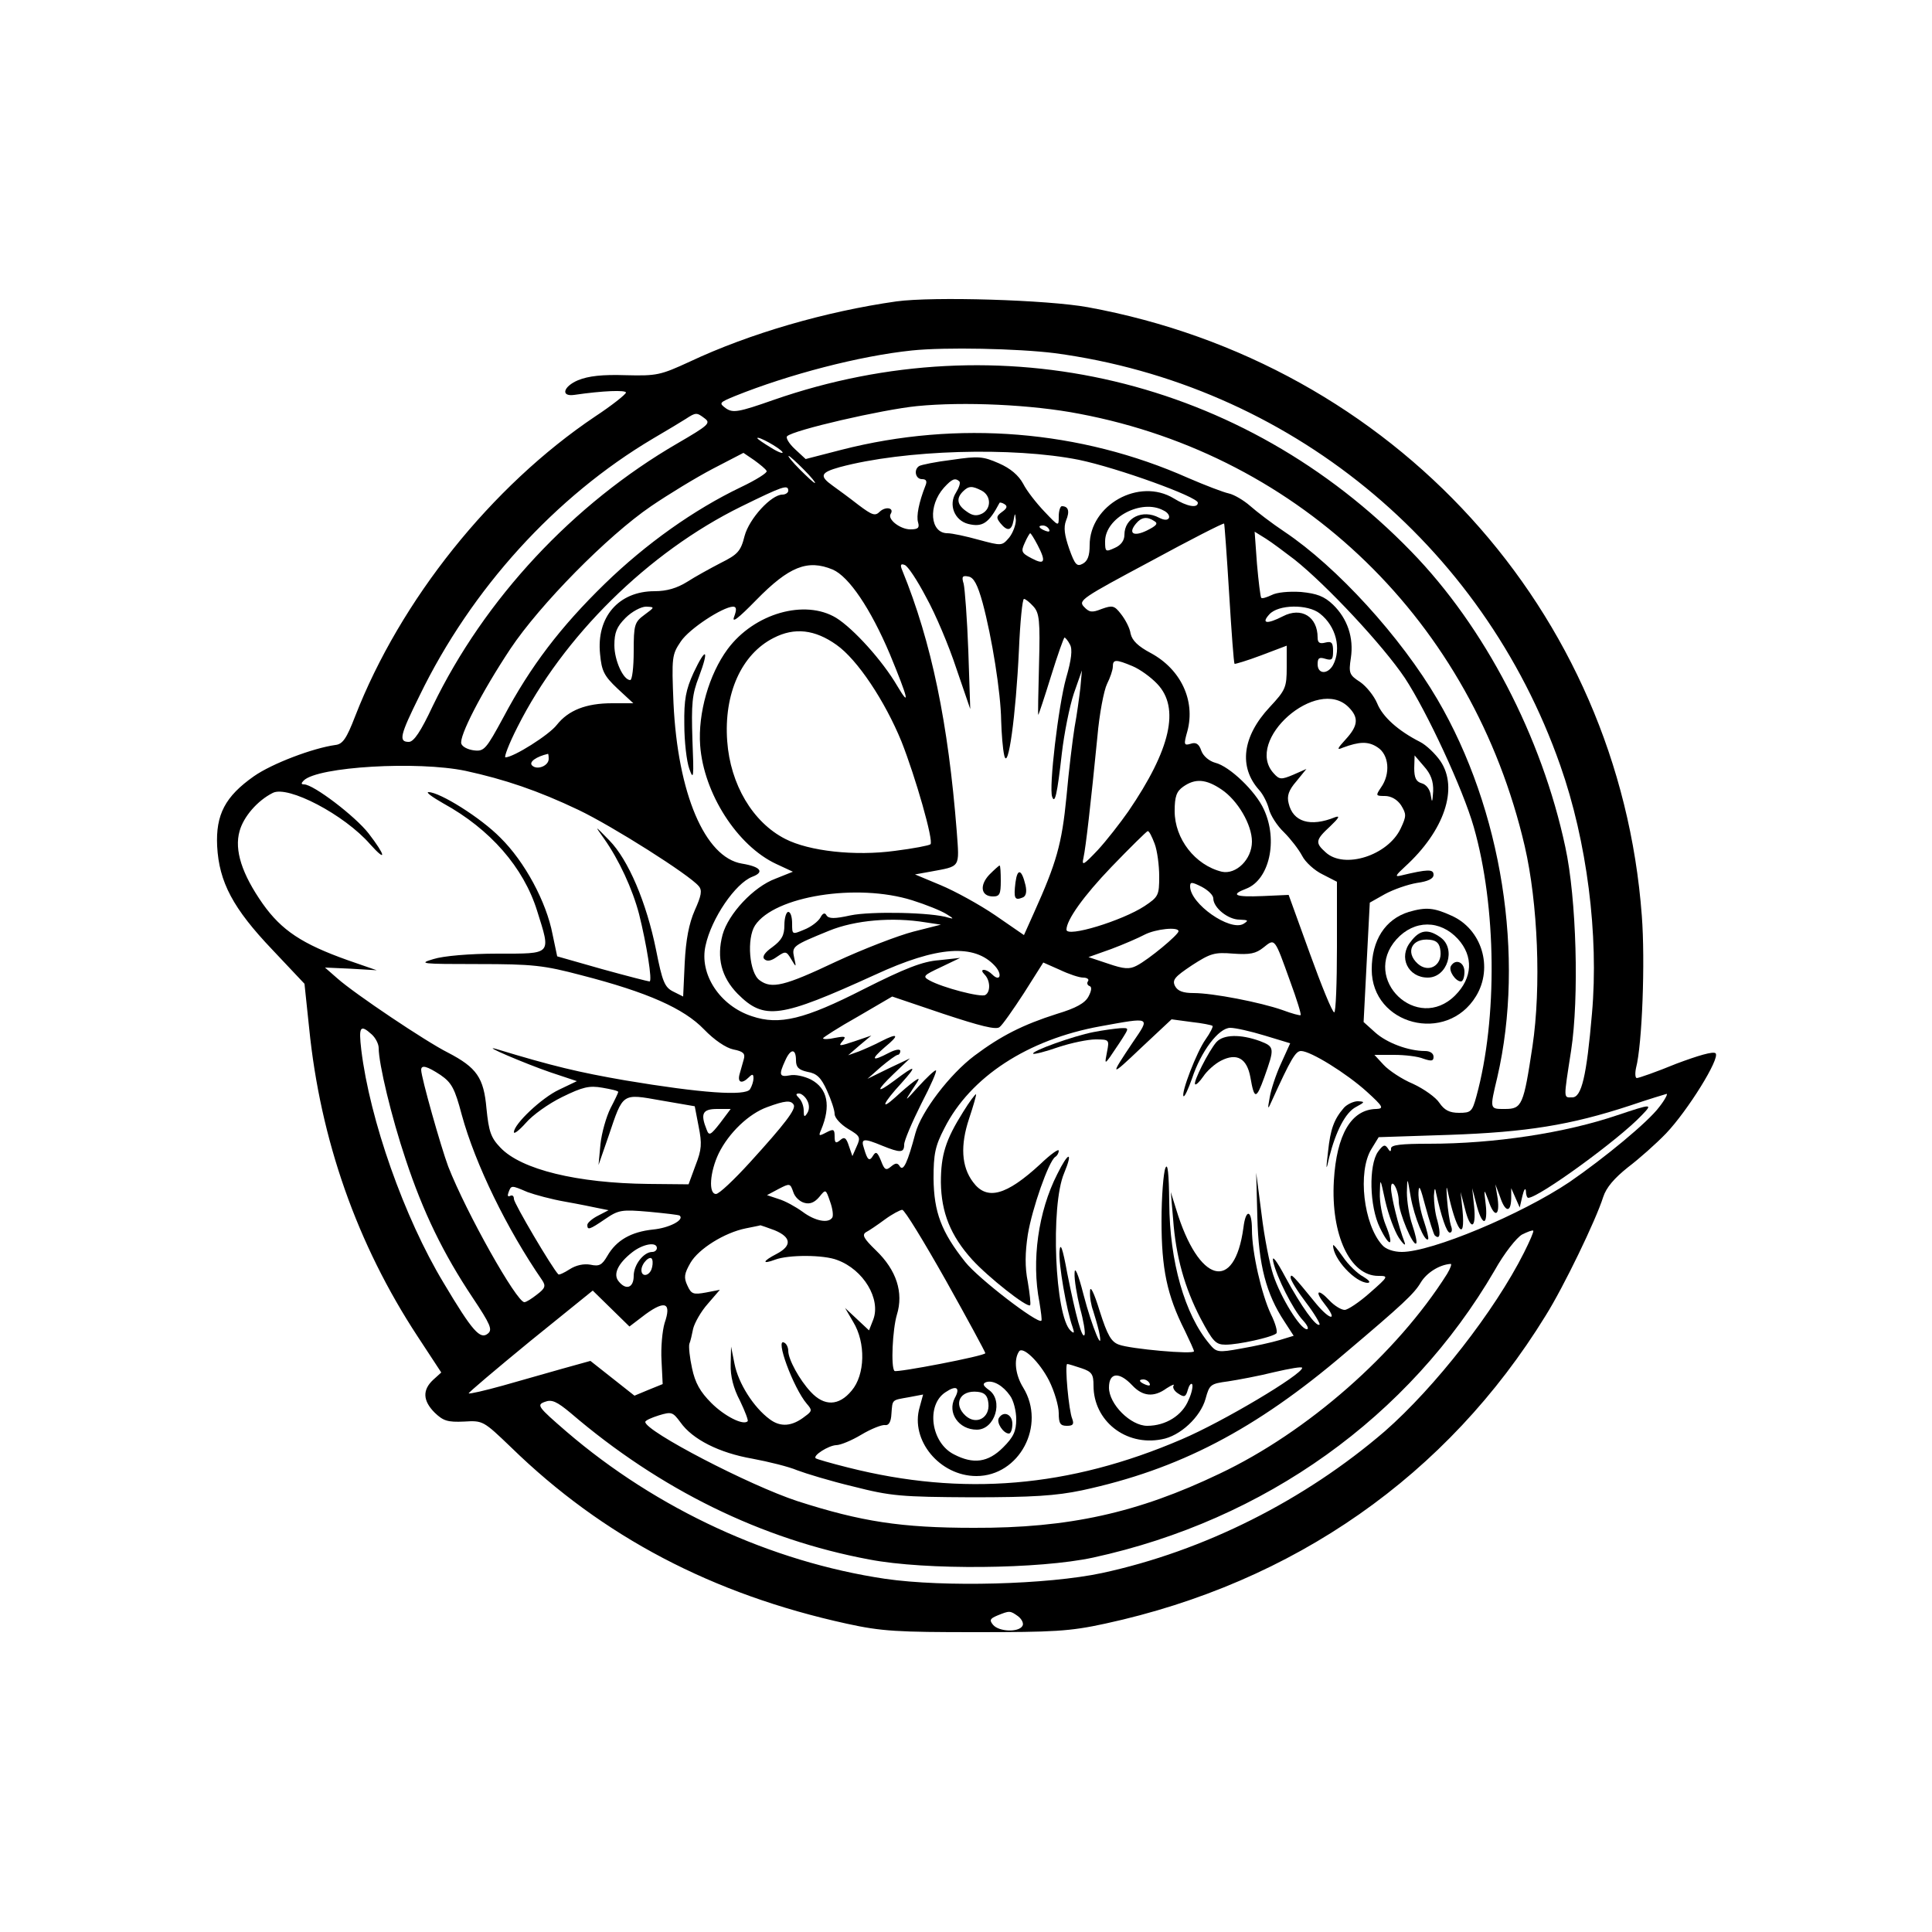 <?xml version="1.0" encoding="UTF-8"?>
<svg data-bbox="56.159 77.388 387.956 345.012" viewBox="0 0 500 500" height="666.667" width="666.667" xmlns="http://www.w3.org/2000/svg" data-type="shape">
    <g>
        <path d="M232 78c-18.3 2.6-38 8.3-53.5 15.6-7.6 3.5-8.5 3.7-16.6 3.5-6-.2-9.6.2-12.3 1.3-3.8 1.6-4.6 4.3-1 3.8 7.5-1.1 13.4-1.3 13.4-.6-.1.5-3.6 3.3-8 6.2-26.8 18-50.4 47.5-62.1 77.6-2.2 5.7-3.2 7.2-5.1 7.4-5.8.8-16.4 4.8-21.1 8.1-7.4 5.2-9.9 9.9-9.5 18.1.5 9.3 4.1 16.1 14.3 26.8l8.3 8.8L80 266c2.9 29 12.4 56 28.1 79.9l6.1 9.3-2.1 1.9c-2.8 2.6-2.7 5.4.4 8.5 2.2 2.1 3.3 2.5 7.6 2.3 4.9-.3 5-.2 12.2 6.7 23.7 23.1 52.1 38 86.8 45.6 9.1 2 13.2 2.2 33.4 2.2s24.3-.2 33.5-2.2c48.9-10.6 88.6-38.4 114-79.7 4.7-7.5 13-24.7 14.9-30.7.8-2.5 2.9-4.9 6.4-7.7 2.9-2.2 7.3-6.1 9.9-8.8 5.6-5.9 14-19.4 12.8-20.7-.6-.6-4.6.6-10.2 2.7-5.1 2.1-9.7 3.7-10.2 3.7-.4 0-.5-1.2-.2-2.6 1.6-6.1 2.4-27.6 1.5-39.4-5.9-79-64.2-143-143.4-157.5-10.5-1.9-39.9-2.8-49.5-1.5zm41 13.4c60.3 8.1 110.6 49.1 130.8 106.7 6.9 19.6 10 43.9 8.2 64.2-1.4 16.3-2.7 21.7-5.1 21.7-2.3 0-2.3.8-.3-12.1 2.1-13.7 1.4-39.4-1.5-52.7-6.1-28.6-20.9-57-39.9-76.5-43.4-44.7-106.4-59.6-165-39.2-9.1 3.2-10.5 3.4-12.3 2.2-1.9-1.4-1.8-1.5 2.3-3.2 13.9-5.6 32.3-10.4 45.8-11.8 8.6-.9 27.4-.5 37 .7zm6.4 15.7C336.9 118 381.1 161 394.6 219c3.4 14.7 4.3 36.4 2 51.8-2.3 15.2-2.7 16.2-7.1 16.2-4 0-4 .2-2-8.2 7.2-31.2 1.2-69.3-15.5-97.8-9.5-16.2-26-34.3-39.6-43.4-3.3-2.2-7.2-5.2-8.9-6.7-1.6-1.4-4.1-2.9-5.5-3.2-1.4-.3-6.1-2.1-10.5-4-27.9-12.4-59.6-15-89.7-7.3l-9.3 2.4-2.8-2.6c-1.5-1.4-2.4-2.9-2-3.3 1.6-1.6 24.6-6.9 33.6-7.8 12.1-1.2 29.8-.4 42.1 2zm-97 1.2c1.6 1.2.9 1.8-7 6.4-27.1 15.7-50 40.3-63.4 68-3.1 6.6-4.9 9.3-6.2 9.3-2.7 0-2.3-1.7 2.8-12 13.4-27.6 35.1-51.5 60.4-66.5 3.6-2.1 7.4-4.4 8.5-5.1 2.6-1.7 2.8-1.7 4.9-.1zm20.1 8.7c.3.5-1 .1-2.9-1.1-2-1.2-3.6-2.3-3.6-2.5 0-.7 5.8 2.5 6.5 3.6zm-4.1 4.9c.3.4-2.7 2.3-6.7 4.2-12.1 5.8-24.5 14.6-35.2 25-11.4 11.1-19.2 21.3-26.2 34.5-4.5 8.3-5 8.9-7.6 8.6-1.6-.2-3-.9-3.3-1.7-.7-1.8 5.2-13.3 12.7-24.6 7.6-11.4 25.1-29.2 36.4-36.9 4.4-3 11.6-7.4 16-9.7l7.9-4.1 2.8 1.9c1.5 1.1 3 2.3 3.2 2.8zm80.8-2.9c10.1 2.1 30.8 9.6 30.8 11.1s-2.8 1-6.2-1.1c-9-5.5-21.8 1.7-21.8 12.1 0 2.7-.5 4.1-1.8 4.8-1.5.8-2 .3-3.5-3.9-1.2-3.5-1.5-5.5-.8-7.3 1-2.4.6-3.7-1.1-3.7-.4 0-.8 1.2-.8 2.7 0 2.6 0 2.6-3.7-1.3-2.1-2.2-4.6-5.4-5.5-7.2-1.2-2.2-3.3-4-6.3-5.3-4.1-1.8-5.3-1.9-12.1-.9-4.2.5-8 1.3-8.5 1.6-1.5.9-1 3.4.7 3.4 1.1 0 1.4.5.9 1.7-1.7 4.3-2.4 7.9-1.9 9.5.4 1.4 0 1.8-2 1.8-2.6 0-6-2.6-5.1-4 1-1.6-1.3-2-2.8-.6-1.2 1.2-1.9 1-5.5-1.7-2.3-1.8-5.3-4-6.7-5-3.5-2.5-3.2-3.4 1.8-4.8 16.7-4.5 44.8-5.3 61.9-1.9zm-71.2 2.5c1.9 1.9 3.2 3.5 2.9 3.5-.3 0-2-1.6-3.9-3.5s-3.2-3.5-2.9-3.5c.3 0 2 1.6 3.9 3.5zm40.3 3.1c.3.4-.1 1.6-.9 2.9-2 3.1-.4 7.2 3.2 8.1 3.7.9 5.3-.2 8.1-5.5.1-.1.7 0 1.3.4.8.5.6 1.1-.7 2-1.5 1.1-1.5 1.5-.4 2.9 1.8 2.2 2.9 2 3.4-.7.4-2.1.4-2.1.6-.1 0 1.2-.7 3.2-1.7 4.5-1.9 2.2-1.9 2.2-7.9.6-3.2-.9-6.9-1.7-8.1-1.7-4.5 0-5.1-7.1-.9-11.8 2.1-2.3 2.9-2.6 4-1.6zM204 127c0 .5-.7 1-1.5 1-2.9 0-8.6 6.2-9.8 10.7-1 4-1.8 4.8-6.2 7-2.7 1.4-6.7 3.6-8.7 4.9-2.6 1.6-5.2 2.4-8.4 2.4-9.3 0-15.1 6.7-14.1 16.3.4 4.3 1 5.6 4.5 8.9l4.1 3.8h-5.5c-6.7 0-11.3 1.8-14.3 5.6-2 2.6-11.2 8.4-13.3 8.4-.4 0 .9-3.5 3.1-7.8 11.8-23.5 33.9-45.3 57.9-57.1 10.8-5.3 12.2-5.8 12.2-4.1zm50.1 0c2.4 1.3 2.5 4.6.1 5.9-1.4.7-2.5.6-4-.5-2.5-1.7-2.8-3.4-1-5.2 1.5-1.5 2.4-1.5 4.9-.2zm47 5.1c1.1.5 1.7 1.4 1.4 2-.4.6-1.3.5-2.5-.1-4.3-2.3-9 0-9 4.4 0 1.5-.9 2.7-2.5 3.4-2.4 1.1-2.5 1-2.5-1.7 0-6.1 9.4-11.1 15.1-8zm-2.3 2.8c1 .6.4 1.2-2 2.4-3.5 1.7-4.9.7-2.8-1.8 1.4-1.7 2.9-1.9 4.8-.6zm19.3 18.7c.6 9.9 1.2 18 1.4 18.2.1.1 3.2-.8 6.9-2.2l6.6-2.5v5.6c0 5.2-.3 5.9-4.4 10.3-7.1 7.6-8.1 15.5-2.7 21.5 1 1.1 2.1 3.3 2.5 4.9.4 1.6 2.1 4.3 3.9 6 1.7 1.7 3.8 4.4 4.7 6.1.8 1.6 3.2 3.8 5.3 4.8l3.7 1.9v16.9c0 9.3-.3 16.9-.7 16.9-.5 0-3.3-6.9-6.3-15.2l-5.5-15.2-6.7.3c-7.2.3-8.5-.3-4.3-1.9 6-2.3 8.3-12.5 4.6-20.5-2.1-4.7-8.9-11.2-12.6-12.1-1.5-.4-3.1-1.7-3.6-3.1-.6-1.8-1.4-2.3-2.8-1.8-1.7.5-1.8.2-.8-3.3 2.1-7.9-1.7-16-9.5-20.2-3.2-1.7-4.8-3.2-5.2-5-.2-1.5-1.4-3.7-2.5-5.1-1.7-2.2-2.2-2.3-5-1.3-2.5 1-3.2.9-4.6-.6-1.5-1.6-.4-2.3 17.2-11.7 10.3-5.6 18.9-10 19.1-9.8.1.1.7 8.3 1.3 18.1zM271.5 137c.3.6-.1.7-.9.4-1.8-.7-2.1-1.4-.7-1.4.6 0 1.3.4 1.6 1zm-3 4c2.3 4.4 1.9 5.3-1.5 3.5-2.7-1.4-2.8-1.8-1.8-4 .6-1.4 1.3-2.5 1.4-2.5.2 0 1 1.3 1.9 3zm66.5 3.8c8.3 6.6 22.9 22.2 28.6 30.7 5.7 8.7 15 28.7 17.8 38.5 5.9 20.6 6.2 49.6.7 69.7-1.1 4-1.4 4.3-4.5 4.3-2.5 0-3.8-.7-5.1-2.6-.9-1.4-4-3.6-6.8-4.9-2.9-1.2-6.3-3.5-7.6-4.9l-2.4-2.6h5.1c2.8 0 6.2.4 7.6 1 2.1.7 2.6.6 2.6-.5 0-.9-.9-1.5-2.2-1.5-4.3 0-9.9-2.1-12.9-4.8l-3-2.7.8-15.5.8-15.4 3.9-2.2c2.2-1.2 5.9-2.5 8.3-2.9 2.9-.4 4.3-1.1 4.3-2.1 0-1.5-1.4-1.5-8.5.2-1.6.4-1.3-.1 1.1-2.3 10.2-9.3 13.9-20.3 9.2-27.3-1.3-1.9-3.7-4.2-5.3-5-5.7-2.9-9.7-6.5-11.1-10-.8-1.9-2.8-4.4-4.4-5.5-2.8-1.8-3-2.3-2.4-6.2.8-5.3-.9-10.2-4.6-13.8-2.3-2.2-4.2-2.9-8.3-3.3-3.2-.2-6.3.1-7.6.8-1.3.6-2.5 1-2.7.7-.2-.2-.7-4.2-1.1-8.8l-.6-8.3 2.9 1.8c1.6 1 4.9 3.5 7.4 5.4zm-119.5 2.6c4.2 1.8 9.8 10.1 14.8 21.9 4.7 11.4 5.4 14.1 1.9 8.2-3.8-6.5-11.3-14.8-15.8-17.6-8.1-4.9-21.2-1.2-28.1 8.1-4.8 6.5-7.7 16.6-7.1 24.9.9 12.4 9.6 26 19.7 30.7l4.3 2-4.5 1.8c-5.7 2.1-12.2 9.1-13.7 14.5-1.6 6-.3 11 3.9 15.3 6.9 6.9 10.9 6.3 35.5-4.9 16.2-7.5 25.8-8.1 31.1-2.3 2 2.2 1.3 4.2-.7 2.2-.7-.7-1.6-1.2-2.2-1.2-.6 0-.5.5.2 1.2 1.5 1.5 1.6 4.5.2 5.3-1.1.7-11.1-1.9-14.5-3.8-1.8-1-1.5-1.3 3-3.4l5-2.4-5.5.6c-4.2.3-8.8 2.1-19.5 7.5-15.3 7.8-21.8 9.4-28.9 7-8.3-2.7-13.7-10.9-12-18.3 1.5-7 7.7-16.1 12.1-17.8 3.2-1.2 2.2-2.6-2.7-3.4-9.6-1.6-16.6-18.2-17.7-41.5-.5-12-.4-12.6 1.9-16 2.2-3.3 10.8-8.9 13.5-9 .9 0 1 .7.3 2.6-.7 1.8 1 .5 5.7-4.3 8.5-8.7 13.3-10.6 19.8-7.9zm24.2 7.2c2.4 4.3 5.9 12.6 7.8 18.4l3.6 10.5-.5-15c-.3-8.3-.9-16.1-1.2-17.4-.6-1.9-.3-2.2 1.2-1.9 1.4.2 2.4 2.1 3.7 6.8 2.4 8.9 4.7 23.2 4.8 30.5.1 3.3.4 7.3.8 9 1 4.3 3-10.3 3.8-27.3.3-7.2.9-13.2 1.3-13.2s1.5.9 2.4 1.9c1.6 1.7 1.8 3.7 1.5 15-.2 7.2-.3 13.1-.2 13.1.1 0 1.6-4.5 3.3-10 1.7-5.5 3.3-10 3.5-10 .2 0 .9.8 1.4 1.8.7 1.2.4 3.9-1 8.7-2 7.2-4.5 28.4-3.6 30.7.7 2 1.3-.6 2.5-11.2.6-5.2 2-12.2 3.1-15.5l2.1-6-.4 4.5c-.3 2.5-.9 7-1.5 10.2-.5 3.1-1.5 11.2-2.1 18-1.2 12.3-2.6 17.1-8.4 30L265 242l-7.4-5.1c-4.1-2.8-10.5-6.3-14.1-7.8l-6.7-2.8 3.9-.7c8-1.5 7.6-.8 6.9-10.5-2.2-27.9-6.5-48.9-14.1-67.5-.6-1.4-.4-1.8.6-1.4.8.2 3.3 4 5.6 8.4zm-72.9 4.5c-2.6 1.9-2.8 2.6-2.8 9.5 0 4.1-.4 7.4-.9 7.4-1.8 0-4.1-5.1-4.1-9 0-3.3.6-4.8 2.9-7.1 1.6-1.6 4-2.9 5.3-2.9 2.3.1 2.3.1-.4 2.1zm174.8-.3c4.2 3.3 5.6 9.1 3.4 13.3-1.4 2.5-4 2.4-4-.2 0-1.6.4-1.9 2-1.4 1.7.5 2 .2 2-2s-.4-2.6-2-2.2c-1.5.4-2 0-2-1.3 0-5.4-4.2-8-9-5.5-4.1 2.1-5.7 1.9-3.5-.5 2.3-2.6 10-2.7 13.1-.2zm-125.1 8.1c5.4 3.8 12.5 14.5 16.8 25 3.6 9.1 8.4 25.8 7.5 26.6-.3.3-4.4 1.1-9.2 1.7-10.3 1.4-22.2.1-28.4-3.1-8.4-4.3-14.2-14.1-15-25.3-.9-12.3 3.7-22.5 12-26.7 5.4-2.8 10.7-2.2 16.3 1.8zm76.6 5.5c1.9.8 4.7 2.8 6.4 4.6 5.9 6.2 3.5 16.9-7.5 33-2.1 3-5.6 7.5-7.9 10-3.7 3.9-4.2 4.2-3.7 2 .6-2.7 1.9-14.1 3.6-31.3.5-5.9 1.7-12.1 2.5-13.7.8-1.6 1.5-3.6 1.5-4.5 0-1.9.8-1.9 5.1-.1zM349 183c2.7 2.7 2.5 4.8-.7 8.3-2.3 2.5-2.4 2.9-.8 2.2 4.3-1.6 6.6-1.7 9-.1 3 1.9 3.4 6.9.9 10.4-1.4 2.1-1.4 2.2 1 2.2 1.6 0 3.2.9 4.2 2.4 1.4 2.3 1.4 2.8-.1 6-3.3 7-14.6 10.6-19.4 6.2-2.8-2.5-2.7-3.2 1.2-6.8 2.2-2.1 2.6-2.8 1.2-2.3-6.4 2.6-10.9 1.2-12-3.6-.5-1.9 0-3.4 2-5.7l2.6-3.2-3.4 1.5c-3.1 1.3-3.6 1.3-5.1-.4-7.7-8.5 11.3-25.2 19.4-17.1zm-207 13.4c0 1.8-3 3-4.3 1.7-.9-.9 1.1-2.3 4.1-3 .1-.1.2.5.2 1.3zm228.9 8.4c-.2 2.9-.3 3.1-.6 1.1-.2-1.6-1.2-2.9-2.4-3.2-1.4-.4-1.9-1.4-1.9-3.9l.1-3.3 2.4 2.8c1.8 2 2.5 3.9 2.4 6.5zm-250.4-5.3c10.1 2.2 18.7 5.1 29.2 10.1 8.8 4.2 28.7 16.8 31.1 19.7 1 1.1.7 2.5-1 6.3-1.5 3.4-2.3 7.6-2.6 13.6l-.4 8.7-2.6-1.3c-2.2-1.1-2.8-2.6-4.4-10.7-2.5-12.4-7.2-23.4-12.1-28.4-3.9-4-3.9-4-1.4-.5 3.9 5.5 7.4 13.1 9.1 19.6 1.9 7.6 3.5 17.4 2.7 17.4-.3 0-5.8-1.4-12.3-3.2l-11.6-3.3-1.2-5.7c-1.6-8.4-7.2-18.8-13.5-25-5.1-5.2-15.7-11.8-18.6-11.8-.8 0 1 1.3 3.8 2.9 12.2 6.7 20.8 16.6 24.3 27.8 3.6 11.5 4 11.1-10.2 11.1-7.3 0-14.1.6-16.6 1.4-4.1 1.2-3.2 1.3 11.5 1.3 14.1 0 17 .3 26.8 2.9 17.1 4.4 26.5 8.6 31.7 14 2.7 2.8 5.7 4.8 7.6 5.2 2.6.5 3.1 1.1 2.7 2.5-.3 1.1-.8 2.8-1.1 3.9-.6 2.2.6 2.6 2.4.8.9-.9 1.2-.9 1.2.3 0 .7-.4 2-.9 2.8-1.2 1.8-12.6 1-32.3-2.3-12.1-2.1-18.8-3.7-33.3-8.1-4.5-1.3 7.5 3.8 13.9 6l6.9 2.3-4.6 2.2c-4.5 2.1-11.7 8.9-11.7 11 0 .6 1.4-.5 3.1-2.4 1.7-2 5.9-5 9.4-6.7 5.3-2.6 7-3 10.4-2.4 2.3.4 4.1.8 4.1 1.1 0 .2-.9 2.1-2 4.2-1.1 2.2-2.3 6.4-2.6 9.3l-.5 5.4 2.6-7.5c3.8-11.3 3.4-11 13.6-9.2l8.7 1.5 1 5.2c.9 4.5.8 6-.8 10.1l-1.8 4.9-10.4-.1c-18.4-.2-32.9-3.7-38.3-9.4-2.5-2.6-3-4.2-3.6-10.1-.7-8-2.5-10.6-10-14.5-5.6-2.8-24.1-15.2-28.6-19.2l-3.2-2.8 6.7.3 6.7.4-7.5-2.6c-11.8-4.2-17.1-7.7-22-14.6-5.4-7.7-7.4-13.9-6-18.8 1-3.7 4.6-7.9 8.6-9.9 3.9-2 18.5 5.6 25.2 13.3 4.4 4.9 4 2.9-.4-2.8-3.5-4.5-14.3-12.7-16.7-12.7-.8 0-.8-.3-.1-1 3.6-3.6 29.5-5.1 41.9-2.5zm195.6 4.8c4.2 2.8 7.9 9.1 7.9 13.5 0 4.6-4.1 8.6-7.8 7.8-6.9-1.7-12.2-8.5-12.2-15.7 0-3.8.5-5.1 2.2-6.3 3.1-2.2 5.9-2 9.9.7zm-17.3 14c.7 1.8 1.2 5.7 1.2 8.5 0 4.9-.2 5.3-3.8 7.7-5.8 3.8-20.2 8.2-20.2 6.1 0-2.5 4.4-8.7 11.6-16.2 4.9-5.1 9.1-9.2 9.4-9.3.4-.1 1.1 1.4 1.8 3.2zm15.2 14.2c0 2.4 3.8 5.5 6.8 5.5 2.3.1 2.4.2 1 1.1-3.5 2-13.8-5.2-13.8-9.7 0-1.2.4-1.2 3 .1 1.7.9 3 2.2 3 3zm-77.9.5c3.5 1.1 7.5 2.7 8.9 3.6 1.8 1.1 1.9 1.3.5.9-4.2-1.4-20.2-1.7-25.4-.6-4.1.9-5.6.9-6.2 0-.4-.8-1-.6-1.6.6-.6 1-2.4 2.4-4.2 3.1-3.1 1.3-3.1 1.3-3.1-1.6 0-1.7-.4-3-1-3-.5 0-1 1.5-1 3.4 0 2.7-.7 3.9-3.1 5.7-2 1.4-2.7 2.5-2.1 3.1.7.7 1.8.5 3.3-.6 2.2-1.5 2.4-1.5 3.7.7 1.3 2.2 1.3 2.1.7-.6-.6-2.8-.3-3 9-6.8 6.8-2.8 16.5-3.6 25-2.2l4 .6-7.1 1.8c-3.9 1-13 4.5-20.1 7.8-13.3 6.3-16.6 7.1-19.7 4.8-2.7-1.9-3.4-10.8-1.2-14.2 5-7.6 26.4-11 40.7-6.5zm68.9 8c0 .9-7.7 7.3-10.8 8.9-1.9 1-3.3.9-7.4-.5l-5.1-1.7 5.9-2.1c3.2-1.2 7.1-2.9 8.6-3.7 2.9-1.5 8.8-2.1 8.8-.9zm28.9 13c1.7 4.6 2.9 8.5 2.7 8.7-.1.2-2.3-.4-4.7-1.3-5.7-2-18-4.4-23-4.4-2.7 0-4.1-.5-4.8-1.8-.8-1.6-.1-2.4 4.4-5.4 4.8-3.1 5.8-3.4 10.7-3 4.3.3 5.8 0 7.8-1.6 3-2.4 2.8-2.6 6.9 8.8zm-53.6-1c1 0 1.6.4 1.3.9-.4.5-.2 1.1.4 1.3.6.2.5 1.2-.3 2.7-.9 1.7-3.2 3-8.2 4.5-8.8 2.8-14.5 5.7-21.3 10.8-6.4 4.8-13.8 14.5-15.3 20.1-2 7.5-3.1 9.9-4 8.6-.6-1-1.1-1-2.3 0-1.3 1.1-1.7.9-2.6-1.5-.9-2.2-1.3-2.5-2-1.4-1 1.7-1.5 1.3-2.4-1.8-.9-2.6-.1-2.7 4.7-.7 4.7 1.9 5.7 1.9 5.7-.3 0-1 2-5.7 4.4-10.5 2.5-4.8 4.2-8.7 3.8-8.7-.4 0-2.4 1.9-4.5 4.2-3.6 4-3.7 4-1.6.8 2.1-3.1 2.1-3.3.4-2.1-1.1.8-3.2 2.6-4.7 4-4.2 3.8-3.3 1.6 1.5-3.6 4.2-4.7 3.8-4.9-1.9-.6-4.7 3.5-4.8 2.7-.1-1.8l4.2-4-5.5 2.6-5.5 2.7 3.5-3.1c1.9-1.6 3.8-3 4.3-3.1.4 0 .7-.5.7-1 0-.6-1.3-.4-3 .5-4.4 2.3-4.8 1.8-1-1.5 3.9-3.2 3.5-3.8-1-1.5-1.7.9-4.2 2-5.7 2.6l-2.8 1 3-2.6 3-2.5-4.4 1.5c-3.9 1.3-4.2 1.3-3.1 0s.8-1.4-1.9-.9c-1.7.4-3.1.4-3.1.1 0-.2 4-2.8 9-5.6l8.9-5.2 13.3 4.5c9.4 3.1 13.6 4.2 14.5 3.4.7-.5 3.5-4.5 6.3-8.8l5-7.9 4.3 1.9c2.3 1.1 5 2 6 2zm12.9 16.7c-6.1 9.1-6 9.2 2.2 1.4l7.8-7.3 5.2.7c2.8.3 5.2.8 5.4 1 .2.2-.6 1.8-1.8 3.5-2.3 3.2-6.4 13.9-5.7 14.7.3.2 1.2-1.8 2.2-4.6 2.3-7 6.9-13.1 9.9-13.1 1.3 0 5.3.9 8.9 2l6.6 2-2.4 5.3c-1.3 2.8-2.6 6.8-2.9 8.7-.6 3.2-.5 3.3.5 1 5-11 6.2-13 7.6-13 2.5 0 11.8 5.8 17 10.5 4.3 3.9 4.5 4.4 2.5 4.5-6.5.1-10.3 6.6-11 18.6-.8 14 4.2 24.6 11.5 24.6 2.7 0 2.7.1-2.2 4.4-2.7 2.4-5.7 4.4-6.5 4.4-.9 0-2.7-1.1-4-2.5-3-3.2-3.9-2.4-1.1 1.1 3.4 4.3 1.4 4.2-2.2-.1-6.2-7.6-6.6-8-6.7-6.9 0 .7 1.8 3.6 4 6.5s3.7 5.5 3.5 5.7c-.8.8-4.8-4.8-8.8-12.2-2.4-4.5-3.6-6-3.2-4.1.9 4 5.1 12.4 7.7 15.2 1.2 1.3 1.6 2.3 1 2.3-1.7 0-6.8-8.3-8.7-14.1-.9-2.7-2.3-9.7-3-15.6l-1.4-10.8.3 11.5c.3 12.4 2.3 19.9 7 27l2.4 3.7-3.6 1.1c-2 .6-6.5 1.6-10 2.2-6 1.1-6.4 1-8.2-1.2-6.4-7.6-10.3-21.3-10.4-36.5-.1-7.8-.4-10.5-1-9-.5 1.2-1 7.4-1 13.7 0 12.3 1.4 19.2 6 28.3 1.3 2.7 2.4 5.1 2.4 5.4 0 .9-16.5-.6-19.4-1.7-2-.7-3-2.4-5-8.7-1.5-4.9-2.5-6.8-2.5-5.1-.1 1.5.3 3.7.8 5 .4 1.3 1.1 3.6 1.5 5.3 1.4 6.6-1.8-1-4-9.5-1.4-5.5-2.3-7.4-2.3-5.5-.1 1.7.6 5.7 1.4 9 .9 3.2 1.4 6.3 1.2 6.9-.6 1.5-2.3-4.9-4.5-15.9-1.2-6.6-1.8-8.1-2-5.7-.3 3.1 1.8 15.3 3.4 19.7.5 1.5.4 1.7-.5.9-4.1-3.7-5.3-32.4-1.7-40.8 2.4-5.8 1.1-5.6-1.8.3-4.9 9.6-6.7 22.4-4.6 33.1.4 2.5.7 4.6.5 4.8-.9.9-16.3-10.9-19.7-15.2-6.2-7.8-8.1-12.9-8.2-21.6 0-6.3.4-8.4 2.8-13 6.7-13.3 21.6-23 40.4-26.4 13.2-2.4 12.9-2.5 8.4 4.1zm-197-2c1 .9 1.8 2.5 1.8 3.5 0 4.1 3.3 17.9 7 28.9 4.5 13.6 9.7 24.3 17.3 35.7 4.6 6.9 5.2 8.3 4 9.3-2 1.7-4-.5-11.5-13.1-10.2-16.9-19.1-42.2-21.3-60.3-.7-6-.3-6.7 2.7-4zm109.8 6.7c0 1.8.7 2.5 3 3 2.4.4 3.5 1.5 5 4.8 1.1 2.4 2 5.1 2 6.1s1.6 2.7 3.4 3.8c3.2 1.9 3.4 2.2 2.3 4.6l-1.1 2.5-.9-2.6c-.7-2.2-1.2-2.5-2.3-1.5-1.1.9-1.4.7-1.4-1 0-1.9-.3-2-2.2-1-1.9 1-2 .9-1.3-.7 2.6-6.2 1.7-10.7-2.6-13-1.8-.9-4.2-1.4-5.5-1.1-2.7.5-2.9-.1-1.2-3.8 1.4-3.2 2.8-3.2 2.8-.1zm-92 3.8c2.9 2 3.7 3.5 5.5 10.3 3.5 12.8 11.7 29.6 20.8 42.8 1 1.5.8 2.1-1.3 3.7-1.4 1.1-2.8 2-3.3 2-2 0-15-23.1-19.7-35.1-1.9-5.1-7-23.1-7-25 0-1.4 1.5-1 5 1.3zm94.9 6.6c.6 1.1.6 2.4 0 3.3-.7 1.1-.9 1-.9-.7 0-1.1-.5-2.5-1.2-3.2-.9-.9-.9-1.2 0-1.2.6 0 1.6.8 2.1 1.8zm220.5 1.7c-2.9 3.9-14.2 13.2-23.2 19.4-12.5 8.4-35.7 18.1-43.4 18.1-2.1 0-4.2-.7-5.1-1.8-4.8-5.3-6.4-18.9-2.8-24.8l1.9-3.1 18.3-.6c19.9-.7 31.3-2.5 46.8-7.6 4.7-1.6 9-2.9 9.4-3 .4-.1-.4 1.5-1.9 3.4zm-224-.6c.7 1.1-2.3 5-11.3 14.9-4.1 4.5-8 8.2-8.8 8.2-2 0-1.6-5.7.7-10.5 2.6-5.3 7.8-10.3 12.6-12 4.6-1.7 6.1-1.8 6.8-.6zm-19 4.7c-2.5 3.2-2.9 3.4-3.5 1.8-1.7-4.2-1.1-5.4 2.7-5.4h3.5l-2.7 3.6zm21.8 20.7c1.4.4 2.6-.1 3.8-1.5 1.7-2.1 1.7-2.1 2.8 1.1.7 1.9.9 3.7.6 4.2-1 1.6-4.5.9-7.7-1.5-1.8-1.3-4.5-2.8-6.2-3.3l-3-1 3-1.6c2.9-1.5 3-1.5 3.8.8.4 1.3 1.7 2.5 2.9 2.8zm-71.7-2.8c1.9.7 6.3 1.9 9.8 2.5 3.4.6 7.3 1.4 8.7 1.7l2.5.5-2.7 1.4c-1.6.8-2.8 1.9-2.8 2.4 0 1.4.5 1.3 4.6-1.5 3.5-2.4 4.3-2.5 11.3-1.9 4.2.4 7.8.8 8 1 1.3 1.1-2.7 3.2-6.9 3.6-5.7.6-9.5 2.8-11.8 6.8-1.4 2.4-2.1 2.8-4.4 2.3-1.7-.3-3.7.1-5.4 1.2-1.4.9-2.7 1.5-2.9 1.3-1.6-1.6-11.5-18.4-11.5-19.5 0-.8-.4-1.1-1-.8-.6.3-.7-.1-.4-.9.7-1.9.7-1.9 4.9-.1zm108.3 22.9c5.6 10 10.2 18.5 10.2 18.8 0 .7-23 5.1-23.5 4.6-1-.9-.5-10.8.6-14.5 1.8-5.8-.1-11.6-5.4-16.7-3.1-3-3.7-4-2.6-4.7.8-.4 3-1.9 4.9-3.3 1.9-1.4 4-2.5 4.5-2.5.6 0 5.6 8.2 11.3 18.3zm-44.3-13c4.3 1.8 4.5 4 .5 6.1-3.7 1.9-3.9 2.8-.4 1.5 3.4-1.3 12.6-1.3 16.1.1 6.8 2.5 11.3 10.1 9.3 15.4l-1.1 2.8-3.1-2.9-3.1-2.9 2.1 3.6c3.3 5.4 3.1 13.7-.4 17.8-3.3 4-7.1 4.1-10.6.3-2.9-3.1-5.8-8.4-5.8-10.6 0-.8-.4-1.8-1-2.1-2.6-1.6 2.3 11.7 5.8 15.8 1.4 1.6 1.4 1.9-.4 3.2-3.4 2.7-6.4 2.9-9.2.8-4.2-3.1-8.1-9.3-9.1-14.3l-.9-4.5-.1 4.6c-.1 3 .7 6.2 2.4 9.4 1.3 2.7 2.2 5.1 2 5.3-1.1 1.2-6-1.3-9.4-4.7-2.9-2.9-4.2-5.2-5-9-.6-2.7-.9-5.6-.7-6.3.3-.7.7-2.5 1-4 .4-1.5 2-4.4 3.8-6.4l3.1-3.6-3.6.7c-3.3.6-3.8.4-4.8-1.8-1-2.1-.8-3.1.8-5.9 2.1-3.6 8.8-7.8 14.3-8.9 1.9-.4 3.6-.7 3.8-.8.1 0 1.8.6 3.7 1.3zm193.9 5.8c-7.6 15.1-23 34.8-36 46.2-20.8 17.9-46.8 31-73.2 36.7-14.1 3-40.9 3.7-56.1 1.5-29.6-4.4-59.1-18-82.5-38.1-7.4-6.4-7.8-6.9-5.6-7.7 1.8-.7 3.1-.1 6.7 2.9 23.1 19.8 49.4 32.7 77.3 37.9 14.6 2.8 44 2.5 57.9-.5 44.5-9.7 81.8-36.4 103.9-74.3 2.5-4.5 5.7-8.5 7.1-9.3 1.4-.7 2.7-1.2 2.9-1 .2.2-.9 2.7-2.4 5.7zM170 323c0 .5-.5 1-1.2 1-2.2 0-4.8 3.3-4.8 6.2 0 3.1-2 3.8-3.9 1.4-1.5-1.8-.2-4.6 3.5-7.5 2.8-2.2 6.4-2.8 6.4-1.1zm-1.4 5.5c-.7 1.8-2.6 2-2.6.2s2.4-4.1 2.8-2.7c.2.6.1 1.7-.2 2.5zm205.9 1.2c-13 20.6-36.1 40.9-58.9 51.7-21.1 10.1-39 14.1-63.6 14-18.8 0-29.1-1.6-45.6-6.9-12.5-4.1-39.4-18.1-39.4-20.5 0-.4 1.6-1.1 3.5-1.7 3.3-1 3.6-.9 5.6 1.8 3.1 4.4 10 7.9 18.6 9.4 4.3.8 9.5 2.1 11.6 3 2.1.8 8.6 2.8 14.5 4.2 9.8 2.5 12.4 2.7 30.7 2.8 15.7 0 21.8-.4 28.5-1.8 25.1-5.4 44.9-15.7 68.1-35.5 14.9-12.6 17.9-15.4 19.6-18.3 1.5-2.5 4.8-4.6 7.7-4.8.4-.1 0 1.1-.9 2.6zm-207.4 10.4c5.1-3.7 6.7-2.9 4.9 2.3-.6 2-1 6.4-.8 9.7l.3 6.1-3.7 1.5-3.6 1.5-5.7-4.5-5.7-4.5-7.2 2c-3.9 1.1-10.9 3.1-15.5 4.4-4.7 1.3-8.6 2.2-8.8 2-.2-.1 7-6.2 15.9-13.5l16.2-13.1 4.7 4.6 4.8 4.7 4.2-3.2zm104.4 17.2c1.4 2.8 2.5 6.6 2.5 8.4 0 2.7.4 3.3 2.1 3.3 1.6 0 1.9-.4 1.4-1.8-.9-2-2-14.2-1.3-14.2.3 0 1.9.5 3.7 1.1 2.7.9 3.1 1.6 3.1 4.5 0 9.1 8.3 15.7 17.6 13.9 4.8-.8 10.1-5.8 11.4-10.5 1-3.7 1.3-3.9 5.8-4.5 2.6-.4 8-1.4 12-2.4 3.9-.9 7.2-1.5 7.2-1.1 0 1.7-20.4 13.9-31.2 18.5-29.1 12.5-56.6 14.8-86.3 7.3-4.4-1.1-8.2-2.2-8.4-2.4-.8-.7 3.3-3.3 5.3-3.4 1.1 0 4-1.2 6.5-2.7 2.5-1.5 5.3-2.6 6.1-2.5 1 .2 1.6-.8 1.7-2.9.3-3.8 0-3.5 4.5-4.3l3.7-.7-.9 3.3c-2.5 8.5 5.2 17.8 14.7 17.8 11.1 0 18.1-13.1 12.1-22.9-2-3.2-2.5-7.2-1.1-9.3.9-1.6 5.3 2.6 7.8 7.5zm21.5 1.2c2.7 2.9 5.6 3.2 8.9.8 1.4-.9 2.2-1.2 1.8-.7-.3.6.3 1.5 1.3 2.1 1.5 1 1.9.8 2.4-1 .3-1.1.8-1.8 1.1-1.5.3.3 0 2.2-.9 4.1-1.6 4-5.9 6.7-10.7 6.7-4.3 0-9.9-5.6-9.9-9.9 0-3.9 2.6-4.2 6-.6zm-31.6 2.7c.9 1.2 1.6 4 1.6 6.1 0 3.1-.7 4.6-3.4 7.3-3.9 3.9-7.7 4.4-12.7 1.8-6-3-7.3-12.8-2.2-16.1 2.8-1.9 3.9-1.2 2.4 1.5-2 3.8 1 8.2 5.7 8.2s7-7.6 3.1-10.3c-1.5-1.1-1.7-1.6-.7-2 1.8-.6 4.4.9 6.2 3.5zm36.1-3.2c.3.6-.1.7-.9.4-1.8-.7-2.1-1.4-.7-1.4.6 0 1.3.4 1.6 1zm-41.7 5.2c.4 3.7-3.1 5.7-5.9 3.2-3.3-3-1.5-6.7 3.1-6.2 1.9.2 2.6 1 2.8 3zm7.7 55.1c1 .8 1.5 1.9 1.1 2.5-1 1.7-6.1 1.5-7.6-.3-1-1.2-.8-1.6 1.1-2.4 3.2-1.3 3.3-1.3 5.4.2z"/>
        <path d="M364.6 236c-6.1 1.9-9.6 7.3-9.6 14.9 0 14.4 19.4 19.4 27 6.9 4.5-7.4 1.5-17.3-6.3-20.8-4.6-2.1-6.6-2.3-11.1-1zm12.7 7c4.1 4.5 3.8 10.1-.7 14.6-9.8 9.8-24.4-4.2-15.2-14.5 4.6-5.1 11.3-5.1 15.9-.1z"/>
        <path d="M365.1 243.7c-3.3 4-.7 9.3 4.4 9.3 5.1 0 7.4-7.5 3.3-10.4-3.2-2.3-5.4-2-7.7 1.1zm7.7 2.5c.4 3.7-3.1 5.7-5.9 3.2-3.3-3-1.5-6.7 3.1-6.2 1.9.2 2.6 1 2.8 3z"/>
        <path d="M375.5 250c-.7 1.2 1.2 4 2.6 4 .5 0 .9-1.1.9-2.5 0-2.5-2.3-3.5-3.5-1.5z"/>
        <path d="M179.5 174.1c-2 4.4-2.5 6.9-2.4 13.4 0 4.4.6 9.6 1.3 11.5 1.1 3.1 1.2 2.2.8-7.5-.3-9.4-.1-11.8 1.7-16.4 2.7-7.2 1.8-7.8-1.4-1z"/>
        <path d="M256 226.4c-2.6 2.8-2.1 5.6 1 5.6 1.7 0 2-.6 2-4 0-2.2-.1-4-.3-4-.2 0-1.4 1.1-2.7 2.4z"/>
        <path d="M262.8 228.4c-.5 4.1-.2 4.7 1.8 3.9.9-.3 1.2-1.4.8-3.2-1-4.2-2.1-4.5-2.6-.7z"/>
        <path d="M283 267.1c-5.2 1-16.3 5-15.6 5.6.2.2 3.1-.5 6.5-1.7 3.3-1.1 7.7-2 9.6-2 3.6 0 3.6.1 3 3.2-.6 3.1-.6 3.2.8 1.3.7-1.1 2.2-3.2 3.2-4.8 1.7-2.7 1.7-2.7-.6-2.6-1.3.1-4.4.5-6.9 1z"/>
        <path d="M314.8 269.7c-2 2.3-6.1 10.4-5.5 10.9.2.3 1.2-.7 2.1-2 .9-1.4 3-3.3 4.6-4.1 4.1-2.1 6.7-.6 7.6 4.3 1 5.8 1.5 5.8 3.6 0 2.7-7.6 2.7-7.9-1.2-9.4-5-1.8-9.4-1.7-11.2.3z"/>
        <path d="M249.3 287.7c-4.6 7.3-5.8 11.2-5.8 18.3.1 7.8 2.5 13.8 8.1 20 4.1 4.5 14.2 12.5 15 11.8.2-.3-.1-3-.6-6-.8-3.9-.7-7.7 0-12.3 1.1-6.7 5.4-19 7.1-20.1.5-.3.9-1 .9-1.6 0-.6-2.2 1-4.8 3.5-8.8 8.1-13.8 9.5-17.4 4.6-3-4-3.3-9.5-1-16.4 1.1-3.3 1.9-6.1 1.8-6.3-.2-.1-1.7 1.9-3.3 4.5z"/>
        <path d="M347.8 286.7c-2.6 3-3.5 5.6-4.1 11.3-.6 5-.5 5.2.3 1.5 1.7-6.7 4.2-11.6 6.9-13 2.4-1.3 2.4-1.4.5-1.5-1.1 0-2.8.8-3.6 1.7z"/>
        <path d="M303.6 315.5c.7 9.7 3 17.8 7.1 25.7 3.2 6 3.9 6.8 6.5 6.8 3.3 0 11.9-1.9 13.1-2.9.4-.4-.2-2.6-1.4-5-2.4-5.1-4.9-15.9-4.9-21.9 0-5.2-1.6-5.5-2.2-.5-2.3 17-11.6 14.4-17.4-4.7l-1.4-4.5.6 7z"/>
        <path d="M345 322.3c0 3.5 5.8 9.7 9 9.7.8-.1.3-.7-1.2-1.6-1.5-.8-3.9-3.1-5.3-5.2-1.4-2-2.5-3.3-2.5-2.9z"/>
        <path d="M418.6 288.6c-13.5 4.6-31.8 7.4-48.8 7.4-7.2 0-9.8.3-9.8 1.2 0 1-.3.9-.9-.1-.7-1-1.2-.8-2.5 1-2.4 3.5-2.2 14.1.5 19.6 2.6 5.4 3.8 4.9 1.5-.7-.9-2.2-1.6-5.9-1.5-8.3.1-4 .1-3.9 1.4 2.1.8 3.5 2.4 7.8 3.5 9.5 1.2 1.8 1.9 2.3 1.5 1.2-1.6-4.1-3.5-12-3.5-14 0-3 2 .3 2 3.5 0 2.8 3.7 11.6 4.5 10.8.3-.3-.2-2.4-1-4.8-.8-2.3-1.4-6.1-1.4-8.4.1-4.1.1-4.1 1 1.2.9 5.1 3.6 11.8 4.5 10.9.2-.2-.3-2.3-1.1-4.7-.8-2.3-1.5-5.7-1.4-7.4.1-2.3.5-1.3 1.8 3.6 1 3.7 2.1 7.1 2.4 7.5 1.4 1.3 1.6-.4.7-3.8-.6-1.8-.9-4.7-.9-6.4.1-1.9.3-2.3.5-1 1.4 6.4 2.8 10.5 3.6 10.5.6 0 .7-.8.3-1.8-.3-.9-.8-4-1-6.7-.2-2.8-.2-3.9.1-2.5 2.2 10.5 4.7 13.9 3.9 5.2l-.5-4.7 1.1 4.2c1.4 5.8 3 5.5 2.4-.5l-.5-4.7 1.1 4.2c.6 2.4 1.4 4.3 2 4.3.5 0 .7-1.9.4-4.3-.5-4.2-.5-4.2.7-1 1.5 4.5 3 4.2 2.4-.5l-.6-3.7 1.2 3.2c1.3 4 2.8 4.3 2.9.5v-2.7l1.1 2.5 1.1 2.5.7-3c.4-1.7.8-2.2.9-1.3 0 1 .3 1.8.6 1.8 2.7 0 23.6-15.2 29.4-21.4 2.9-3 2.7-3-6.3 0z"/>
        <path d="M258.5 367c-.7 1.2 1.2 4 2.6 4 .5 0 .9-1.1.9-2.5 0-2.5-2.3-3.5-3.5-1.5z"/>
    </g>
</svg>
